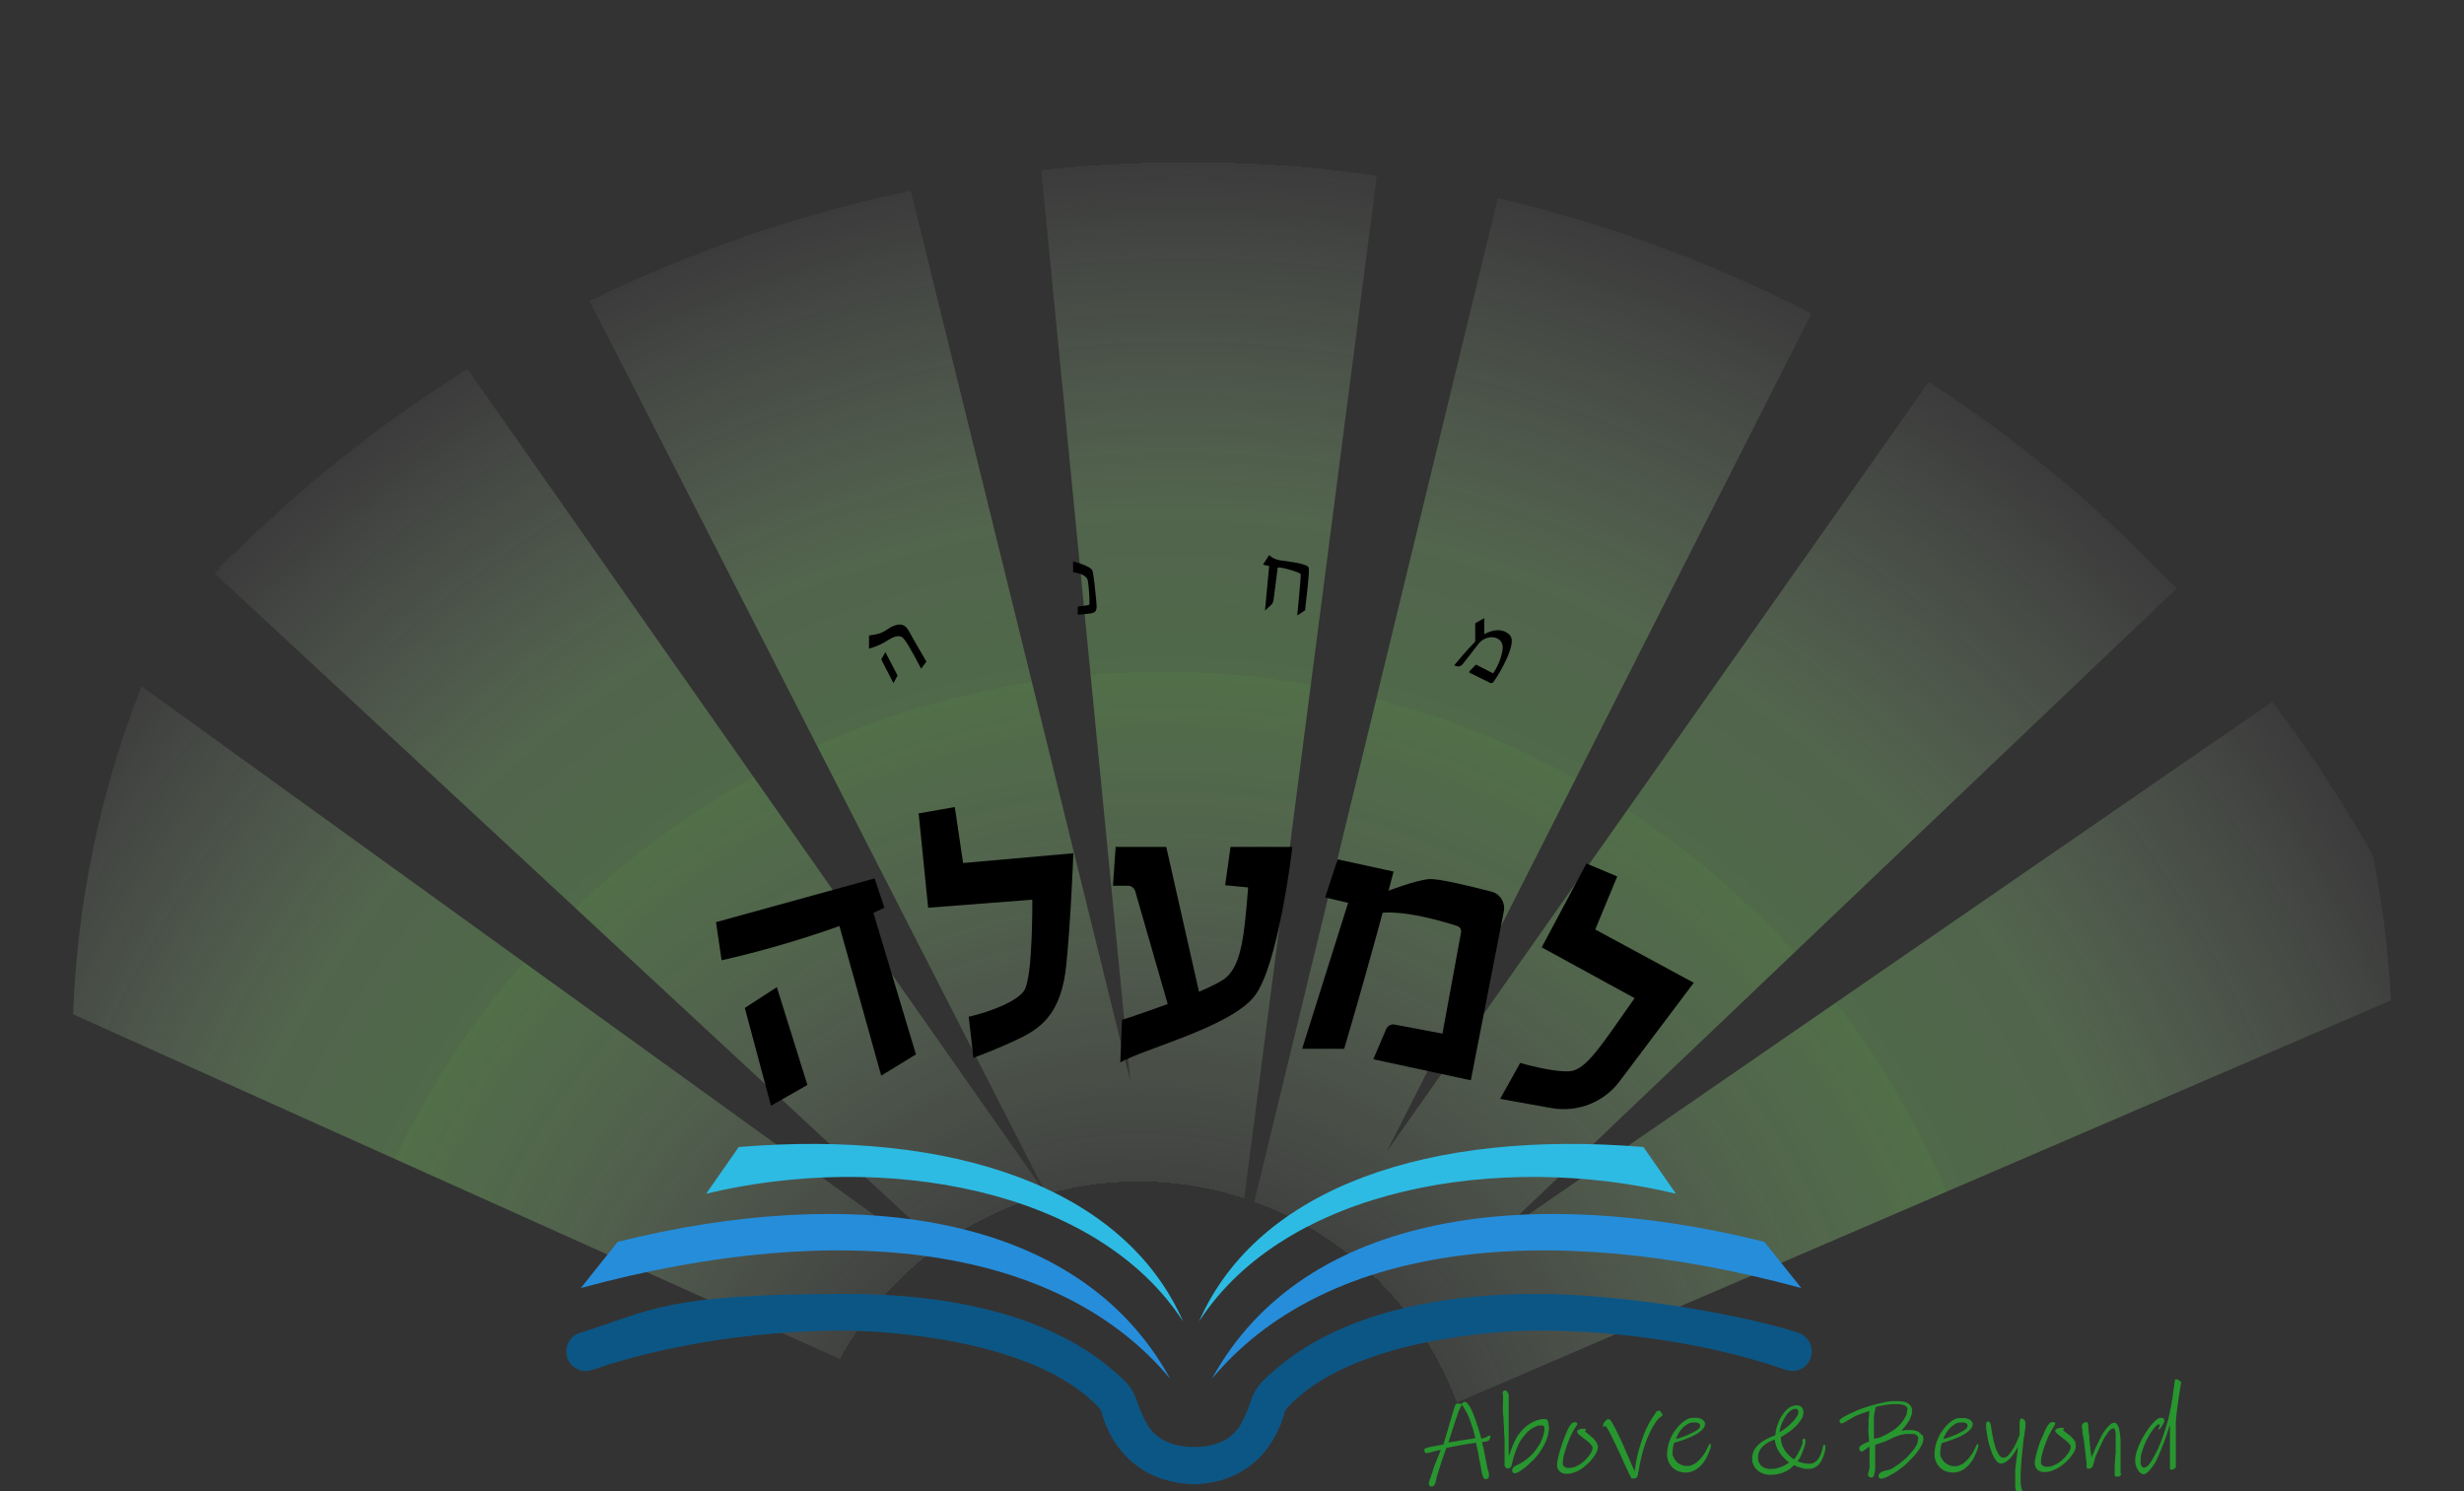 <?xml version="1.0" encoding="UTF-8"?>
<svg id="Layer_1" xmlns="http://www.w3.org/2000/svg" xmlns:xlink="http://www.w3.org/1999/xlink" version="1.1" viewBox="0 0 1008 610.1">
  <rect x="0" y="0" width="1008" height="610.1" fill="#333333" stroke="none"/>
  <!-- Generator: Adobe Illustrator 29.1.0, SVG Export Plug-In . SVG Version: 2.1.0 Build 142)  -->
  <defs>
    <style>
      .st0 {
        fill: #27962f;
      }

      .st1 {
        fill: url(#linear-gradient2);
      }

      .st2 {
        fill: url(#linear-gradient1);
      }

      .st3 {
        fill: url(#linear-gradient3);
      }

      .st4 {
        fill: url(#linear-gradient4);
      }

      .st5 {
        fill: url(#radial-gradient);
        isolation: isolate;
        opacity: .4;
      }

      .st6 {
        fill: url(#linear-gradient);
      }
    </style>
    <radialGradient id="radial-gradient" cx="492.8" cy="2025.9" fx="459" fy="2025.9" r="695" gradientTransform="translate(0 -1403.5)" gradientUnits="userSpaceOnUse">
      <stop offset=".2" stop-color="#fff" stop-opacity="0"/>
      <stop offset=".2" stop-color="#dff5d9" stop-opacity=".2"/>
      <stop offset=".4" stop-color="#9fe18d" stop-opacity=".7"/>
      <stop offset=".5" stop-color="#86d96f" stop-opacity=".9"/>
      <stop offset=".5" stop-color="#8edb78" stop-opacity=".8"/>
      <stop offset=".6" stop-color="#a1e290" stop-opacity=".7"/>
      <stop offset=".7" stop-color="#c2ecb6" stop-opacity=".4"/>
      <stop offset=".8" stop-color="#eefaeb" stop-opacity=".1"/>
      <stop offset=".8" stop-color="#fff" stop-opacity="0"/>
    </radialGradient>
    <linearGradient id="linear-gradient" x1="232.3" y1="1927.8" x2="500.5" y2="1937" gradientTransform="translate(0 -1403.5)" gradientUnits="userSpaceOnUse">
      <stop offset="0" stop-color="#268dda"/>
      <stop offset=".5" stop-color="#268dda"/>
      <stop offset="1" stop-color="#268dda"/>
    </linearGradient>
    <linearGradient id="linear-gradient1" x1="298.3" y1="1874.3" x2="495.8" y2="1926.1" gradientTransform="translate(0 -1403.5)" gradientUnits="userSpaceOnUse">
      <stop offset="0" stop-color="#2dbbe3"/>
      <stop offset=".9" stop-color="#2dbbe3"/>
    </linearGradient>
    <linearGradient id="linear-gradient2" x1="495.8" y1="1933.9" x2="736.9" y2="1933.9" gradientTransform="translate(0 -1403.5)" gradientUnits="userSpaceOnUse">
      <stop offset="0" stop-color="#268dda"/>
      <stop offset=".5" stop-color="#268dda"/>
      <stop offset="1" stop-color="#268dda"/>
    </linearGradient>
    <linearGradient id="linear-gradient3" x1="490.5" y1="1907.9" x2="685.6" y2="1907.9" gradientTransform="translate(0 -1403.5)" gradientUnits="userSpaceOnUse">
      <stop offset="0" stop-color="#2dbbe3"/>
      <stop offset=".9" stop-color="#2dbbe3"/>
    </linearGradient>
    <linearGradient id="linear-gradient4" x1="227.9" y1="1973.2" x2="777.3" y2="1969.3" gradientTransform="translate(0 -1403.5)" gradientUnits="userSpaceOnUse">
      <stop offset="0" stop-color="#0c5685"/>
      <stop offset=".5" stop-color="#0c5685"/>
      <stop offset=".9" stop-color="#0c5685"/>
    </linearGradient>
  </defs>
  <path class="st5" d="M771.5,68.2l-204.2,403h0l-51.1,100.9-9.5,18.7-2.9,5.8-.2.3-7.7,15.2-1.2-18-.3-4.7h0l-.5-6.8-.6-9.2,10.6-43.7h0L630.5,7.9c49.9,12.6,97.4,33,141,60.3ZM416.6,539.7h0L57.9,280.8c-16.9,42.8-26.3,88.2-28,134.2l451.5,203v-31.5l-64.8-46.8ZM504.1,597.1l-.5-.2-8.9-2.8-13.4-4.2-16-5-48.8-45.3h0L82.2,229.4c23-40.9,52.4-78,87.1-109.7l258.6,368.8h0c0,.1,45.1,64.4,45.1,64.4h0c0,0,7.9,11.4,7.9,11.4l12.9,18.4,2.7,3.8,7.1,10.2.5.4ZM493.4,567.6l-12.2-3.3-1.6-.4-15.1-4-36.5-71.3h0c0-.1-208.9-408.7-208.9-408.7,42.1-29.2,88.6-51.5,137.6-66.2l105.5,427.8,31.2,126.1ZM573-3.3l-69.1,532.9h0l-7.3,56.8-.7,5.6-1.5-2.5h0l-14.9-25.6-6.3-10.9h0c0,0-10.9-111.5-10.9-111.5L419.1-.8c50.9-8.5,102.8-9.3,153.9-2.5h0ZM917.5,215l-305.7,291.2h0l-92.7,88.3-12.4,11.8v-49l60.6-86.1h0L824,106.6c36.8,30.9,68.4,67.5,93.5,108.4ZM978.1,409.3l-457.5,197-1.5-11.8-2.9-22.4,95.6-65.9h0l336.1-231.7c17.6,42.9,27.9,88.5,30.2,134.8Z"/>
  <path class="st6" d="M237.6,527l15.1-18.9c94-23.5,188-13.4,226,56-45-54-133.6-66.3-241.1-37.1Z"/>
  <path class="st2" d="M288.9,488.4l13.3-19.1c87-7.2,157.6,16.2,181.8,71.4-35.6-54.9-123.3-69.6-195.1-52.3Z"/>
  <path class="st1" d="M736.9,527l-15.1-18.9c-94-23.5-188-13.4-226,56,45-54,133.6-66.3,241.1-37.1Z"/>
  <path class="st3" d="M685.6,488.4l-13.3-19.1c-87-7.2-157.6,16.2-181.8,71.4,35.6-54.9,123.2-69.6,195.1-52.3Z"/>
  <path class="st4" d="M735.8,545.3c-28.6-9-76.2-15.9-107-15.9-74.3,0-102.2,26.6-110.2,33.7-7.9,7.1-5.5,9.8-11.1,19.8-5.7,10-18.9,9.1-18.9,9.1,0,0-13.5.9-19.2-9.1s-3.3-12.7-11.3-19.8-36.4-33.7-112-33.7-79.7,7-108.8,15.9c-4.2,1.3-6.6,5.8-5.3,10,.1.4.3.9.5,1.3h0c1.9,3.6,6,5.2,9.8,3.9,14.4-5,51.6-15.9,102.2-16.1,17.5,0,78.8,3.5,105,31.5.6.7,1.1,1.5,1.3,2.4,1.5,5.7,9.2,28.1,37.6,29,27.9-.8,35.5-23.3,37-29,.2-.9.7-1.7,1.3-2.4,25.8-28,86.1-31.6,103.3-31.5,49.8.2,86.4,11.1,100.6,16.1,3.7,1.3,7.9-.3,9.7-3.9,2-3.9.5-8.8-3.5-10.8,0-.2-.6-.4-1-.5Z"/>
  <polygon points="315.4 452.4 304.7 412.4 317.8 403.9 330.3 443.9 315.4 452.4"/>
  <path d="M374.7,431.4l-17.4-57.9c3-1.3,4.5-2.1,4.5-2.1l-4-12-64.9,17.9,2.3,15.6c16.3-3.7,32.4-8.4,48.2-14l17.1,61.2,14.2-8.7Z"/>
  <path d="M375.8,332.8l3.9,38.6,42.6-3.3s.3,31-3.2,37c-2.5,4.2-12.8,8.6-22.8,10.9l1.9,16.8s11.8-4.3,20.2-8.6,15.9-10.6,17.8-29.3,2.9-45.8,2.9-45.8l-45.1,4-3.4-22.9-14.8,2.6Z"/>
  <path d="M532.7,429.1l18.8-59.7-9.4-2.2,5.1-15.6,22.9,5s-8.2,31.8-20.2,72.5h-17.2Z"/>
  <path d="M567.3,364.7s11.3-4.4,17.1-5c4-.4,17.5,3,25.7,5.1,3.6.9,5.8,4.5,5.1,8.1l-13.5,69.1-39.9-8.6,5.3-12.4c.6-1.3,2-2.1,3.4-1.8l19.6,3.7,7.6-41.4c.2-1.1-.4-2.2-1.5-2.6-5.8-1.9-23.3-7.1-33.1-5.1l4.2-9.1Z"/>
  <path d="M613.7,449.6l8.2-14.7s13.3,3.9,20.2,3.4,13-10.7,26.6-29.9l-38-20.8,18.3-34.3,12.6,5.3-9,21.7,40.3,21.8-30.4,40.4c-6.4,8.5-17.1,12.7-27.6,10.9l-21.2-3.8Z"/>
  <path class="st0" d="M609.6,588.1c0,.2,0,.5-.2.7,0,.2-.2.4-.4.6-.2,0-.4.2-.6.3-.3,0-.6.2-.9.2-.3,0-.8,0-1.2.2,0,.5.2.9.3,1.3s.2.8.3,1.2.2.8.2,1.1c0,.4.2.8.3,1.3.2,1.3.4,2.4.6,3.3.2.9.4,1.7.5,2.3s.3,1.2.4,1.5.2.7.2,1c0,.3,0,.5,0,.6v.4c0,.3,0,.6-.4.8-.2.2-.6.3-.9.3s-.4,0-.5-.2c-.2,0-.3-.2-.4-.4,0,0-.2-.3-.3-.5v-.3c-.3-.6-.4-1.1-.5-1.7s-.2-1.1-.3-1.7-.2-1.3-.4-2.1-.3-1.7-.5-2.7c0-.5-.2-1-.3-1.7s-.3-1.2-.4-1.7-.3-1.3-.4-1.9c-1.3.2-2.6.4-4,.6l-3.9.7-4.2.8c-.3.7-.5,1.3-.7,1.9l-.5,1.5c-.2.5-.3.9-.5,1.4s-.3,1-.5,1.6-.5,1.5-.7,2.1-.4,1.3-.6,1.9c-.2.6-.4,1.2-.5,1.8s-.3,1.3-.5,2c0,.4-.3.8-.5,1.1-.3.3-.6.5-1,.5s-.6,0-.8-.3c-.3-.2-.4-.5-.4-.8s0-.7.2-1c0-.5.3-1,.5-1.5s.4-1.2.6-1.8c.2-.6.4-1.3.6-1.9.2-.6.5-1.5.9-2.4l1-2.5c.4-.9.7-1.9,1.1-2.8-1.5.3-2.7.6-3.7.9-.6.2-1.3.4-2,.4s-.3,0-.5,0l-.3-.3c0,0,0-.3-.2-.4,0,0,0-.3,0-.4,0-.3,0-.6.3-.8.3,0,.6-.2.9-.3l.8-.2,1-.2,1.1-.2,1.1-.2c.8-.2,1.7-.3,2.6-.5.2-.6.3-1.1.5-1.6,0-.5.3-.9.4-1.4s.3-.9.4-1.4.3-1,.5-1.6c.2-.9.5-1.8.8-2.8l.8-2.7.7-2.3c.2-.7.4-1.2.5-1.6l.2-.5c0-.2,0-.3.2-.5l.3-.3c0,0,.2,0,.4,0,.3,0,.5,0,.8,0,.3,0,.6,0,.9.2l.3-.4.3-.3c0,0,.2,0,.3-.2.2,0,.3,0,.5,0,.4,0,.8.3,1,.6.4.5.8,1,1.1,1.5.3.6.7,1.3,1,2.1s.7,1.5.9,2.2c0,.3.3.7.4,1.1s.3.8.4,1.3.3.9.5,1.4.3,1,.4,1.4c.3,1.1.7,2.2,1,3.4.3,0,.6,0,.9-.2l.9-.3c0,0,.3,0,.4-.2l.4-.3c0,0,.2,0,.4-.2,0,0,.3,0,.4,0,.2,0,.4.3.5.5-.2,0-.2.1-.3.3ZM603.6,588.4c-.3-1-.5-1.9-.8-2.9,0-.4-.2-.8-.4-1.3s-.3-.9-.4-1.3-.3-.8-.4-1.2-.3-.8-.4-1.1c-.2-.5-.4-1.1-.7-1.7-.3-.6-.6-1.2-.9-1.7-.3-.5-.6-1-.9-1.5-.2-.3-.5-.7-.8-.9-.2.6-.5,1.3-.9,2-.4.8-.7,1.6-.9,2.4-.2.5-.4,1.1-.7,2l-.9,2.8c-.3,1-.7,2-1,3.1s-.7,2.1-1,3.1l1.9-.3,1.8-.3,1.7-.3c.5,0,1-.2,1.5-.2l1.3-.2,1.3-.2,1.6-.3Z"/>
  <path class="st0" d="M633.7,583.6c0,1.6-.3,3.3-.8,4.8-.6,1.7-1.4,3.3-2.3,4.7-1,1.6-2.2,3.1-3.5,4.4-1.4,1.4-2.8,2.7-4.4,3.8-.5.4-1.1.8-1.7,1.1-.4.2-.9.4-1.3.4s-.6,0-.8-.4c-.2-.2-.3-.6-.3-.9s.2-.7.4-1c.4-.4.8-.7,1.3-.9,1.1-.5,2.2-1.1,3.2-1.8s1.9-1.5,2.8-2.3c.8-.8,1.6-1.7,2.3-2.7.6-.9,1.2-1.8,1.7-2.8.4-.9.8-1.8,1.1-2.8.2-.8.4-1.6.4-2.5s0-.8-.2-1.1c-.2-.3-.5-.5-.9-.4-.8,0-1.6,0-2.3.4-.8.3-1.5.7-2.2,1.2s-1.4,1.1-2,1.8-1.2,1.5-1.8,2.3c-.4.6-.8,1.2-1.1,1.9-.4.7-.7,1.6-1.1,2.5s-.7,1.9-1,3-.6,2.2-.9,3.4c0,.2,0,.3-.2.4,0,.2-.3.3-.4.4-.2,0-.4.3-.6.3-.2,0-.5,0-.7,0s-.3,0-.3-.2c0,0-.2-.3-.3-.4,0-.2-.2-.3-.3-.5s0-.3,0-.5v-3.8c0-1.4,0-3,0-4.5,0-1.5,0-3.1-.2-4.7,0-1.5,0-3-.2-4.2,0-1.2,0-2.3-.2-3.2s0-6.5,0-6.7,0-.3,0-.5v-.6c0-.2,0-.4-.2-.6v-.4c0-.7.3-1.1,1-1.1s.5,0,.7.3.4.5.5.7c.2.3.3.7.3,1,0,.4,0,.8,0,1.2v13.7c0,.9,0,1.8,0,2.7s0,1.7,0,2.4c0,.2,0,.6,0,1.1s0,1,0,1.5,0,1,0,1.4,0,.5.2.7c0-.5.4-1.2.6-2,.3-.8.6-1.5.9-2.3s.7-1.6,1.1-2.3c.3-.7.7-1.3,1.1-1.9.7-1,1.5-1.8,2.3-2.7.8-.8,1.6-1.4,2.6-2,.9-.5,1.8-1,2.8-1.3.9-.3,1.9-.5,2.9-.5s1.2.2,1.5.7c.2,1,.4,1.6.3,2.2Z"/>
  <path class="st0" d="M653.7,592.1c0,.6-.2,1.3-.5,1.9-.4.8-.8,1.6-1.4,2.3-.6.9-1.3,1.7-2.1,2.4-.8.8-1.7,1.5-2.6,2.2-.9.6-1.9,1.2-3,1.5-1,.4-2.1.6-3.1.6s-1.1,0-1.6-.2c-.5-.2-1-.4-1.3-.8-.4-.3-.7-.8-.9-1.2-.2-.5-.3-1.1-.2-1.6,0-.5,0-1.1.2-1.6,0-.6.3-1.3.4-2,.2-.7.4-1.5.6-2.2s.5-1.5.7-2.2.4-1.3.7-1.9c.2-.6.4-1,.5-1.4.2-.4.4-1,.7-1.7s.5-1.3.9-2c.3-.6.7-1.1,1.1-1.6.3-.4.8-.7,1.4-.7s.5,0,.8.2c.2,0,.3.3.3.5,0,.2-.2.5-.3.7l-.9,1.3c-.3.5-.7,1.1-1,1.8-.4.7-.7,1.4-1,2.1-.4,1-.7,2-1.1,2.9-.3.9-.6,1.9-.9,2.8s-.4,1.7-.6,2.5c0,.7-.2,1.4-.2,2.1s.3,1,.7,1.3c.5.4,1.2.6,1.9.5.8,0,1.6-.2,2.3-.4.8-.3,1.5-.7,2.2-1.1.7-.5,1.4-1,2-1.6s1.1-1.2,1.6-1.8c.4-.5.8-1.1,1.1-1.8.2-.5.4-1,.4-1.5s-.2-.7-.4-1c-.3-.4-.6-.8-1-1.1-.4-.4-.8-.7-1.3-1.1l-1.3-1c-.6-.4-1.2-.9-1.7-1.4-.3-.2-.5-.6-.6-1,0-.2,0-.4.2-.5.2-.2.4-.3.6-.4.3,0,.6-.2.8-.3.3,0,.7,0,1,0s.5,0,.8,0c0,0,.2,0,.2.3s0,.2-.2.3c0,0-.2.2-.2.3s0,.3.4.5l1,.8c.4.3.8.7,1.3,1.1.5.4.9.8,1.3,1.3.4.5.7.9,1,1.5,0,.3.3.9.3,1.4Z"/>
  <path class="st0" d="M680,579.1c0,0,0,.2-.2.3,0,0-.3.2-.4.3l-.4.3c0,0-.3.2-.4.3-.9,1-1.7,2.2-2.4,3.4-.8,1.4-1.5,2.9-2.2,4.5-.7,1.7-1.3,3.5-1.8,5.2-.5,1.9-1,3.8-1.4,5.7,0,.4-.2.8-.2,1.2s0,.7-.2,1c0,.3,0,.7-.2,1s0,.8-.2,1.2c0,.2,0,.4-.2.6,0,.2-.2.4-.4.5-.2.2-.4.3-.7.3-.4,0-.7,0-1.1,0s-.2-.2-.5-.6l-.8-1.6c-.3-.7-.7-1.5-1.1-2.4-.4-.9-.9-1.8-1.3-2.8l-1.3-2.9c-.5-1-.9-1.9-1.3-2.8l-.9-1.8-.9-1.9c-.3-.6-.6-1.2-.9-1.8s-.6-1-.8-1.5c-.2-.4-.5-.7-.7-1s-.4-.4-.5-.4,0,0-.2,0c0,0,0,0,0,.2s0,0,0,.2,0,0-.2,0c-.2,0-.3,0-.4-.2s0-.3,0-.4c0-.2,0-.5.2-.7,0-.3.3-.6.5-.8.2-.3.4-.5.6-.7.2-.2.4-.3.7-.3s.4,0,.5,0,.2,0,.3.2l.3.3c0,0,.2.2.2.3.3.4.6.8.8,1.3.3.5.7,1.2,1,1.8s.7,1.4,1,2.1c.3.7.7,1.4,1,2.1l1.2,2.6c.4.9.8,1.8,1.2,2.8l1.2,2.7c.4.9.7,1.7,1,2.4l.8,1.8c.2.5.4.9.5,1,0-.6,0-1.2.2-1.8,0-.7.2-1.4.3-2.1.3-1.7.7-3.4,1.2-5.2s1.1-3.6,1.7-5.3c.6-1.7,1.4-3.4,2.2-5,.8-1.5,1.7-2.9,2.7-4.3,0-.2.2-.3.3-.5s.2-.3.4-.4c0,0,.3-.2.5-.3s.4,0,.6,0,.2,0,.3.2c.2.2.3.3.4.5,0,.2.2.4.3.6.3,0,.4.1.4.3Z"/>
  <path class="st0" d="M699.6,590.8c0,0,.2,0,.3.2v.5c0,.4,0,.7-.2,1.1-.2.7-.5,1.4-.8,2.1-.4.9-.8,1.8-1.3,2.6-.6.9-1.2,1.8-2,2.5-.8.8-1.6,1.4-2.6,1.9-1.1.5-2.2.8-3.4.8s-1.7-.2-2.6-.4c-1.9-.6-3.5-2-4.3-3.8-.5-1.1-.8-2.3-.7-3.5,0-1.2.2-2.5.5-3.7s.8-2.3,1.3-3.4c.5-1.1,1.2-2.1,1.9-3s1.4-1.7,2.2-2.4c.7-.6,1.5-1.2,2.3-1.6.7-.4,1.4-.5,2.2-.6.6,0,1.2,0,1.8,0s1.1.2,1.6.4c.4.2.8.4,1.2.8.3.3.5.8.5,1.2,0,.7-.2,1.3-.6,1.8-.4.6-1,1.1-1.6,1.6-.7.5-1.5,1-2.3,1.4s-1.7.8-2.7,1.2c-.9.4-1.8.7-2.8,1-.9.3-1.8.6-2.6.8-.2.6-.4,1.3-.5,1.9,0,.7-.2,1.5-.2,2.3s.2,1.3.5,1.9c.3.6.7,1.2,1.2,1.7s1.1.9,1.8,1.2,1.4.5,2.2.5,1.6,0,2.3-.4c.7-.3,1.4-.6,1.9-1.1.6-.5,1.1-1,1.6-1.5.5-.6.9-1.1,1.3-1.7.4-.5.7-1.1,1-1.7.3-.5.5-1,.7-1.4l.4-.8c.2-.4.3-.5.5-.5ZM695.5,583.2c0-.2,0-.4-.2-.6-.2-.2-.4-.3-.6-.4-.3,0-.6-.2-.9-.2s-.7,0-1.1,0c-.8,0-1.7.2-2.4.7-.8.5-1.5,1-2.1,1.7s-1.2,1.4-1.6,2.2c-.4.7-.7,1.4-1,2.2.6-.2,1.2-.4,1.9-.6s1.4-.5,2.2-.8,1.5-.6,2.2-1c.6-.3,1.3-.6,1.9-1,.5-.3.9-.6,1.3-1,.2-.3.4-.7.4-1.1h0Z"/>
  <path class="st0" d="M746.7,591.6c0,.4,0,.8,0,1.3,0,.6-.2,1.3-.4,1.9-.2.7-.5,1.4-.8,2.1-.3.7-.7,1.4-1.2,2s-1.1,1.1-1.8,1.5c-.8.4-1.7.6-2.5.6s-2.1,0-3.1-.4c-1-.3-2-.6-3-1.1-.6.6-1.2,1.1-1.8,1.6-.7.5-1.4.9-2.2,1.2-.8.4-1.7.6-2.5.8-1,.2-1.9.3-2.9.3s-2.2,0-3.2-.5c-.9-.3-1.7-.7-2.4-1.4-.7-.6-1.2-1.3-1.6-2.2-.4-.9-.6-1.9-.5-2.8,0-.9.2-1.7.5-2.5s.8-1.5,1.3-2.1,1.2-1.2,1.8-1.7c.7-.5,1.4-.9,2.1-1.3.7-.4,1.4-.7,2.1-1l1.7-.7c0-.9.2-1.9.4-2.8.3-1,.6-1.9,1-2.8.4-.9.8-1.8,1.4-2.6.5-.8,1.1-1.5,1.7-2.1.6-.6,1.3-1.1,2-1.4.7-.3,1.4-.5,2.1-.5s1.5.2,2.1.7c.5.6.8,1.3.8,2.1s-.3,2-.9,2.9c-.6,1-1.4,2-2.2,2.8s-1.9,1.8-3,2.5c-1,.7-2.1,1.4-3.2,2,0,.9.2,1.9.4,2.8.3.9.7,1.7,1.2,2.5s1.1,1.5,1.7,2.1c.6.6,1.3,1.2,2.1,1.7.3-.4.6-.8.9-1.2.3-.4.5-.8.7-1.1.2-.4.4-.9.7-1.3.2-.5.4-.9.6-1.3.2-.4.3-.8.4-1.1,0-.3.2-.5.2-.8s0-.4,0-.6,0-.3,0-.5,0-.3.2-.4.2-.2.3-.2.2,0,.3,0,.2.2.2.3c0,0,0,.3.2.4v.4c0,.4,0,.9-.2,1.3,0,.5-.3,1.1-.5,1.7-.2.6-.4,1.2-.7,1.9s-.5,1.2-.8,1.7c0,.2-.3.5-.5.8s-.4.6-.5.8c.8.3,1.5.5,2.3.7s1.6.3,2.4.3,1.7-.2,2.4-.7,1.2-1,1.6-1.7c.4-.7.8-1.4,1-2.2.3-.8.5-1.5.6-2.1,0-.3.2-.6.2-.8,0-.2.2-.3.3-.3s.3,0,.4.2c0,0,0,0,0,.2ZM731.9,598.3c-.8-.5-1.5-1.2-2.1-1.8s-1.3-1.4-1.8-2.2-1-1.6-1.3-2.5-.6-1.9-.7-2.8c-.2,0-.4.2-.8.3-.5.2-.9.4-1.4.6-.5.3-1.1.6-1.6,1-.6.4-1.1.9-1.5,1.4-.5.5-.8,1.1-1.1,1.8s-.4,1.5-.4,2.3,0,1.2.3,1.8.6,1.1,1,1.5,1,.8,1.7,1c.8.3,1.6.4,2.5.3,1.5,0,2.9-.3,4.2-.9.6-.2,1.1-.5,1.6-.8.6-.3,1-.6,1.4-1ZM735.7,577.6c0-.3,0-.6-.3-.8-.2-.3-.6-.4-.9-.4-.6,0-1.1.2-1.6.5-.6.4-1.1.8-1.5,1.3-.5.6-.9,1.2-1.3,1.9-.4.7-.8,1.4-1.1,2.1-.3.7-.5,1.4-.7,2.1-.2.6-.2,1.1-.3,1.7.8-.5,1.6-1,2.4-1.6.9-.7,1.7-1.4,2.5-2.2.8-.7,1.4-1.5,2-2.4.6-.6.8-1.4.8-2.2h0Z"/>
  <path class="st0" d="M786.9,588.2c0,.9-.2,1.7-.5,2.5-.4.9-.9,1.7-1.4,2.5-.6.8-1.2,1.6-1.9,2.4-.7.8-1.4,1.5-2.1,2.2-.8.8-1.6,1.6-2.5,2.3-.8.6-1.6,1.2-2.4,1.8-.6.4-1.1.8-1.8,1.1s-1.2.7-1.8,1c-.5.3-1,.5-1.6.7-.4.2-.8.2-1.2.3-.3,0-.5,0-.8-.2-.3-.2-.4-.5-.4-.8,0-.5.2-1,.6-1.3.4-.4.9-.6,1.4-.8.3,0,.6-.2.8-.2l.8-.2.8-.2c.3,0,.5-.2.8-.3.6-.3,1.2-.7,1.8-1.1.7-.4,1.3-.9,2-1.4.6-.5,1.2-1,1.8-1.5.5-.4,1-.9,1.4-1.4.5-.6,1.1-1.2,1.5-1.7.5-.5.9-1.1,1.3-1.7.4-.6.7-1.2.9-1.8s.3-1.2.3-1.9,0-.6-.3-.9c-.2-.2-.4-.4-.7-.6-.3-.2-.7-.3-1-.3-.4,0-.8,0-1.2,0s-.9,0-1.3,0c-.5,0-1,0-1.6.2-.5,0-1.1.2-1.7.4-.6.2-1.1.4-1.7.6-.4.2-.8.3-1.1.5l-1,.5-1.1.5-1.2.5-1.2.4-1.2.4-1.3.5c0,.6,0,1.1,0,1.7,0,.5,0,1.1,0,1.6s0,1.1,0,1.7v1.9c0,1,0,1.9,0,2.8,0,.8-.2,1.6-.4,2.4,0,.3-.2.6-.4.9-.2.3-.6.4-.9.3-.3,0-.6,0-.8-.3s-.4-.4-.4-.7,0-.4,0-.6c0-.3.2-.6.3-1s.2-.8.3-1.2,0-.9,0-1.3v-4.4c0-.9,0-1.9,0-3-.4,0-.8.3-1.1.6-.3.2-.6.4-.8.6-.2.2-.5.3-.7.5-.2,0-.5.2-.8.2s-.5-.2-.6-.4c0-.3-.2-.6-.2-.8,0-.4,0-.7.4-1,.3-.3.6-.5,1-.7l.7-.4.6-.3.6-.2.7-.3c0-.9,0-1.9-.2-2.9s0-2.2,0-3.5,0-1.2,0-1.9,0-1.4.2-2c0-.6,0-1.5.2-2.2l-1.2.4-1.2.4c-.4,0-.8.3-1.2.4l-1.3.5c-.7.3-1.4.6-2,1l-1.9,1.1c-.6.3-1.1.7-1.6.9-.3.2-.6.3-.9.4-.3,0-.5,0-.7-.3s-.3-.5-.3-.8.2-.5.6-.8c.5-.4,1-.7,1.6-1,.7-.4,1.4-.8,2.3-1.2s1.8-.8,2.7-1.2c1-.4,1.9-.8,2.9-1.1s1.9-.7,2.8-.9,2-.6,3-.8,1.8-.4,2.7-.6c.9-.2,1.8-.3,2.7-.4s1.8,0,2.7,0,1.5,0,2.2.2c.6,0,1.2.4,1.8.7.5.3.9.7,1.2,1.1.3.5.5,1,.5,1.6,0,.9,0,1.7-.4,2.5-.3.8-.6,1.6-1.1,2.3-.4.7-.9,1.4-1.4,2s-1,1.1-1.5,1.6h.9c0,0,.8-.2.8-.2h1.9c.6,0,1.2,0,1.8.2.6,0,1.2.3,1.7.6s.9.7,1.2,1.2c.6,0,.7.6.6,1.2ZM780.4,576.8c0-.7-.4-1.4-1.1-1.7-.9-.4-1.9-.6-2.8-.6s-1.4,0-2.3,0c-.9,0-1.7.2-2.6.3s-1.7.3-2.4.4-1.4.3-1.9.5c0,.3-.2.6-.2,1.1,0,.4-.2.9-.3,1.3,0,.5-.2,1-.2,1.5,0,.5,0,1,0,1.4v1.8c0,.6,0,1.2,0,1.8s0,1.2,0,1.9,0,1.4,0,2.1c.2,0,.4,0,.6,0s.6-.2.9-.2l1-.3c.3,0,.7-.2.9-.4,1.4-.6,2.7-1.3,3.9-2.1,1.2-.7,2.3-1.6,3.2-2.6.9-.9,1.6-1.9,2.2-3,.6-.9.9-2,.9-3.2h0Z"/>
  <path class="st0" d="M809,590.8c0,0,.2,0,.3.2v.5c0,.4,0,.7-.2,1.1-.2.7-.5,1.4-.8,2.1-.4.9-.8,1.8-1.3,2.6-.6.9-1.2,1.8-2,2.5-.8.8-1.6,1.4-2.6,1.9-1.1.5-2.2.8-3.4.8s-1.7-.2-2.6-.4c-.9-.3-1.7-.7-2.5-1.4s-1.4-1.5-1.8-2.4c-.5-1.1-.8-2.3-.7-3.5,0-1.2.2-2.5.5-3.7s.8-2.3,1.3-3.4c.5-1.1,1.2-2.1,1.9-3s1.4-1.7,2.2-2.4c.7-.6,1.5-1.2,2.3-1.6.7-.3,1.5-.5,2.3-.5s1.2,0,1.8,0,1.1.2,1.6.4c.4.2.8.4,1.2.8.3.3.5.8.5,1.2,0,.7-.2,1.3-.6,1.8-.4.6-1,1.1-1.6,1.6-.7.5-1.5,1-2.3,1.4s-1.7.8-2.7,1.2c-.9.4-1.9.7-2.8,1-.9.3-1.8.6-2.6.8-.2.6-.4,1.3-.5,1.9,0,.7-.2,1.5-.2,2.3s.2,1.3.5,1.9c.3.6.7,1.2,1.2,1.7s1.1.9,1.8,1.2,1.4.5,2.2.5,1.6,0,2.3-.4c.7-.3,1.4-.6,1.9-1.1.6-.5,1.1-1,1.6-1.5.5-.6.9-1.1,1.3-1.7.4-.5.7-1.1,1-1.7.3-.5.5-1,.7-1.4l.4-.8c.2-.5.3-.6.4-.6ZM804.9,583.2c0-.2,0-.4-.2-.6-.2-.2-.4-.3-.6-.4-.3,0-.6-.2-.9-.2s-.7,0-1.1,0c-.8,0-1.7.2-2.4.7-.8.5-1.5,1-2.1,1.7s-1.2,1.4-1.6,2.2c-.4.7-.8,1.4-1,2.2.6-.2,1.2-.4,1.9-.6s1.4-.5,2.2-.8,1.5-.6,2.2-1c.6-.3,1.3-.6,1.9-1,.5-.3.9-.6,1.3-1,.2-.3.4-.7.4-1.1Z"/>
  <path class="st0" d="M828.6,582.1c0,.5,0,1.1,0,1.6,0,.7-.2,1.4-.3,2.2s-.2,1.7-.4,2.6-.2,1.8-.3,2.8c-.2,1.8-.4,3.4-.5,4.8s-.3,2.6-.3,3.7-.2,2.1-.2,3,0,1.8,0,2.6,0,1.7.2,2.6c0,.6.3,1.1.4,1.7,0,.3.3.7.4,1,0,.2.2.3.2.5s0,.3-.2.4c-.2,0-.3.2-.5.3s-.5.2-.7.2c-.3,0-.5,0-.8,0s-.3,0-.5-.4c-.2-.4-.3-.8-.4-1.2,0-.7-.2-1.4-.3-2.1,0-.8,0-1.8,0-3v-1.6c0-.6,0-1.2,0-1.8s0-1.3.2-1.9c0-.6,0-1.2.2-1.7,0-1.2.3-2.4.4-3.5s.2-2.1.3-2.9c-.2.3-.4.7-.7,1.2s-.6.9-.9,1.4c-.3.5-.7,1-1.1,1.5-.4.5-.8.9-1.3,1.3-.4.4-.9.7-1.4,1-.4.2-.9.4-1.5.4s-1-.2-1.4-.6c-.5-.4-.9-1-1.2-1.5-.4-.7-.8-1.4-1.1-2.2s-.6-1.7-.9-2.6-.5-1.8-.7-2.8c-.2-.9-.4-1.8-.5-2.6s-.2-1.5-.3-2.2c0-.5,0-1,0-1.5s0-.6.2-.9c0-.2.3-.3.5-.3.3,0,.7.2.8.4.3.4.4.9.5,1.5,0,.5.2,1.2.3,2s.3,1.7.5,2.7.4,1.9.7,2.9c.2.9.5,1.8.9,2.6.3.7.7,1.3,1.1,1.9.3.5.9.7,1.4.8.5,0,.9,0,1.3-.3.4-.2.8-.5,1.1-.9.4-.4.7-.8,1-1.3s.7-1,1-1.6.4-.8.7-1.3.5-1,.7-1.5.4-1,.6-1.4.3-.8.4-1.1c0-.3,0-.6,0-1.1s0-.9,0-1.4,0-.9,0-1.3,0-.7,0-.9c0-.5,0-.9.2-1.4,0-.4.4-.6.8-.5.2,0,.3,0,.5.2.3.2.6.5.8.9,0,.2,0,.4,0,.5Z"/>
  <path class="st0" d="M849.2,591.8c0,.6-.2,1.2-.5,1.8-.4.8-.8,1.5-1.4,2.2-1.3,1.7-2.9,3.2-4.7,4.4-.9.6-1.9,1.1-3,1.5-1,.4-2.1.6-3.1.6s-1.1,0-1.6-.2c-.5-.2-1-.4-1.3-.7-.4-.3-.7-.7-.9-1.2s-.3-1.1-.3-1.6,0-1,.2-1.5c0-.6.2-1.3.4-2s.4-1.4.6-2.2.5-1.5.7-2.1.4-1.3.7-1.8c.2-.6.4-1,.6-1.3.2-.3.4-1,.7-1.7s.6-1.3.9-1.9c.3-.6.7-1.1,1.1-1.6.3-.4.8-.6,1.4-.7.3,0,.5,0,.8.2.2,0,.3.3.3.5,0,.2-.2.5-.3.7-.2.3-.5.8-.8,1.3s-.7,1.1-1,1.8c-.4.6-.7,1.3-1,2-.4,1-.7,1.9-1.1,2.8-.3.9-.6,1.8-.9,2.7-.2.8-.4,1.6-.6,2.4,0,.7-.2,1.4-.2,2.1s.3,1,.7,1.3c.6.4,1.2.6,1.9.5.8,0,1.6,0,2.3-.4.8-.3,1.5-.7,2.2-1.1.7-.5,1.4-1,2-1.6.6-.5,1.1-1.1,1.6-1.8.4-.5.8-1.1,1.1-1.7.2-.4.4-.9.4-1.5s-.2-.7-.4-1c-.3-.4-.6-.7-1-1.1-.4-.4-.8-.7-1.3-1.1l-1.3-1c-.6-.4-1.2-.9-1.7-1.4-.3-.2-.6-.6-.6-1s0-.4.2-.5c.2-.2.4-.3.6-.4.3,0,.6-.2.8-.3.3,0,.7,0,1,0s.5,0,.8,0c0,0,.2,0,.2.2s0,.2-.2.3c0,0-.2.2-.2.3s0,.3.4.5l1,.8c.4.3.8.6,1.3,1s.9.8,1.3,1.3c.4.4.7.9,1,1.4,0,.7.2,1.3.2,1.8Z"/>
  <path class="st0" d="M867.8,602.8c0,.4-.2.8-.5,1-.3.3-.7.4-1.1.4s-.5,0-.8-.2c-.2,0-.4-.3-.3-.6,0-1,0-2,0-2.9s0-1.9.2-2.9c0-1,0-2,.2-3,0-1,0-2.2,0-3.3v-2.2c0-.8,0-1.5,0-2.2,0-.6,0-1.2-.3-1.8,0-.5-.3-.7-.6-.7-.5,0-1,.3-1.4.7-.6.6-1.1,1.2-1.5,1.9-.6.8-1.1,1.7-1.5,2.6-.5,1-1,2-1.5,3.1s-.9,2.1-1.4,3.1c-.4,1-.8,3.2-1.2,4.1,0,.3-.4.6-.6.7-.3.2-.6.3-.9.3s-.5,0-.7,0c0,0-.2-.2-.3-.6,0-.5,0-2.4-.2-3.1,0-.7-.2-1.4-.2-2.1s-.2-1.5-.3-2.3-.2-1.6-.3-2.4c0-1.1-.3-1.9-.4-2.6s-.2-1.2-.3-1.5c0-.4,0-2-.2-2.2,0-.2,0-.5,0-.7s0-.5.2-.7c0-.2.3-.4.5-.5s.4-.2.7-.3c.2,0,.5,0,.7,0s.2,0,.3.3c0,.3.2.6.2.9,0,.4,0,2.1.2,2.6,0,.5,0,1,.2,1.5v1.5c0,.5.2,1,.2,1.4,0,.6,0,1.2.2,1.8,0,.6,0,1.2.2,1.8,0,.6,0,1.1.2,1.6s0,.9,0,1.3l1.1-2.6c.4-1,.9-2,1.4-3.1s1.1-2.2,1.6-3.2,1.1-1.9,1.8-2.8c.5-.7,1.1-1.4,1.8-2,.5-.5,1.1-.7,1.7-.8.4,0,.7,0,.9.4.3.3.5.6.7,1,.2.5.4,1,.5,1.5,0,.6.2,1.2.3,1.8s0,1.3.2,2c0,.7,0,1.3,0,1.9,0,2.1,0,4.2,0,6.2v6.1Z"/>
  <path class="st0" d="M892.3,565.2c0,.5,0,.9-.2,1.4,0,.7-.2,1.6-.4,2.6s-.3,2.1-.5,3.3-.3,2.4-.5,3.6-.3,2.3-.4,3.5-.2,2-.2,2.8v2.3c0,.8,0,1.5,0,2.3s0,1.5,0,2.2,0,1.4,0,1.9,0,1.1,0,1.5,0,4.6,0,4.7c0,.2,0,.4,0,.6,0,.3,0,.5,0,.8s0,.5,0,.8v.6c0,.2,0,.4-.2.5-.2.2-.3.3-.5.4-.2,0-.4.2-.6.3,0,0-.3,0-.4,0-.2,0-.3,0-.5,0,0,0-.2-.2-.2-.3,0-.2,0-.3,0-.5v-3.6c0-.7,0-5.2,0-5.8,0-.7,0-1.3,0-1.9s0-1.1,0-1.5v-2.7c0-.4,0-.8,0-1.1,0-.4,0-.7,0-1.1-.8,2.8-1.7,5.5-2.7,8s-1.9,4.8-2.9,6.8c-.3.7-.7,1.4-1.2,2-.4.6-.9,1.2-1.4,1.8-.4.5-.9.9-1.4,1.3-.4.3-.8.5-1.2.5s-.8-.2-1.1-.4c-.4-.3-.8-.7-1.1-1.2-.4-.6-.7-1.2-.9-1.8-.2-.8-.4-1.6-.3-2.4,0-1.2.2-2.4.6-3.5.4-1.3.9-2.6,1.5-3.8.6-1.3,1.3-2.5,2.1-3.8.7-1.1,1.5-2.2,2.3-3.2.7-.8,1.4-1.6,2.2-2.2.5-.5,1-.7,1.7-.8.4,0,.8,0,1.2.3.2.2.3.4.3.7s0,.8-.3,1.2-.4.8-.7,1.2c-.2.3-.4.7-.7,1s-.3.4-.4.4h-.2c0,0,0,0,0-.2s0-.2,0-.4c0,0,0-.3.2-.4s0-.3.2-.4c0,0,0-.2,0-.4v-.3c0,0,0,0-.3,0-.5,0-.9.3-1.2.7-.6.6-1.1,1.2-1.6,1.9-1.3,1.9-2.4,3.8-3.2,5.9-.4,1.1-.8,2.1-1.1,3.2-.3,1-.4,2-.4,3s0,.6,0,.9c0,.3,0,.7.2,1,0,.3.3.6.5.8s.4.3.7.3.8-.2,1.2-.5c.5-.4.9-.8,1.2-1.3.5-.6.9-1.3,1.2-1.9.4-.8.8-1.5,1.3-2.4.6-1.1,1.1-2.3,1.6-3.5s1-2.5,1.4-3.7c.4-1.3.8-2.5,1.2-3.7s.7-2.4,1-3.5c0-.5.3-1.1.4-1.9.2-.8.3-1.6.5-2.5s.3-1.8.5-2.8.3-1.9.4-2.9.3-1.8.4-2.6c0-.8.2-1.5.3-2.1,0-.2,0-.4,0-.6s0-.2.3-.2.4,0,.6,0c.2,0,.4,0,.5.2.2,0,.3.2.4.3.2,0,.2.1.2.3Z"/>
  <path d="M503.4,346.5l-2.2,15.7,9.4.9c-1.5,19.2-2.7,31-8.7,36.6-1.7,1.6-6.1,3.8-11.4,6.1l-13.4-59.3h-20.7l-1.1,15.9h6.2c1.3,0,2.5.9,2.9,2.2l13.3,46.2c-9.8,3.6-18.7,6.5-18.7,6.5l-.7,17.4c9.1-5.4,44.8-14.4,54.8-27s15.6-61.2,15.6-61.2h-25.3Z"/>
  <path d="M365.3,256.2c-3.1,1.3-3.3,3.1-9.8,3.8v5.4c2.1-.6,4.1-1.4,6-2.4,2.5-1.5,6-4.1,8.1-1.8s7.2,12.4,7.2,12.4l2.2-2.9s-5.3-9-7-12.2-3.7-3.6-6.7-2.3Z"/>
  <polygon points="360.5 269.8 365.5 279.5 367.2 276.4 362.2 266.8 360.5 269.8"/>
  <path d="M446.9,233.5c-.5-1.9-7.9-3.8-7.9-3.8v4.4c4.1.7,5.6,1.9,6,3.3.5,3.2.7,6.5.7,9.8-.1.7-4.8.9-4.8.9v3.4c1.9-.1,3.8-.3,5.7-.6,2.3-.5,2.2-1.9,1.8-5.8s-.9-9.6-1.5-11.6Z"/>
  <path d="M523.4,229.2c-1.6-.3-3.1-1-4.2-2.1l-2.5,3.9s1,.3,2.5.6l-1.7,18.2,2.4-2.2c.6-.5,1-1.3,1.1-2.1l1.7-13.3h.9c3.4.5,8.3,2.1,8.5,2.7.2.8-1.4,16.9-1.4,16.9l3.2-2.1c.4-4,1.9-15.6,1.5-17.4s-9.5-2.7-12-3.1Z"/>
  <path d="M617.9,260.1c-3-3.3-7.4-2.5-10.7-.6v-6.6l-3.7,2.1v7.5c-3.5,3.5-8.6,9.7-8.6,9.7l.7.3c1,.4,2.1.1,2.8-.8,1.4-1.7,3.8-4.9,6.2-8,3.6-4.8,10.8-3.6,10.1,2-.5,3.5-1.9,6.9-3.9,9.8l-6.8-3.5c0-.1-.3,0-.4.1l-2.5,2.6c0,.1,0,.3,0,.5h0l8.5,4.2c.4.2,1,.1,1.3-.3,2.9-3.9,9.7-16,6.9-19Z"/>
</svg>